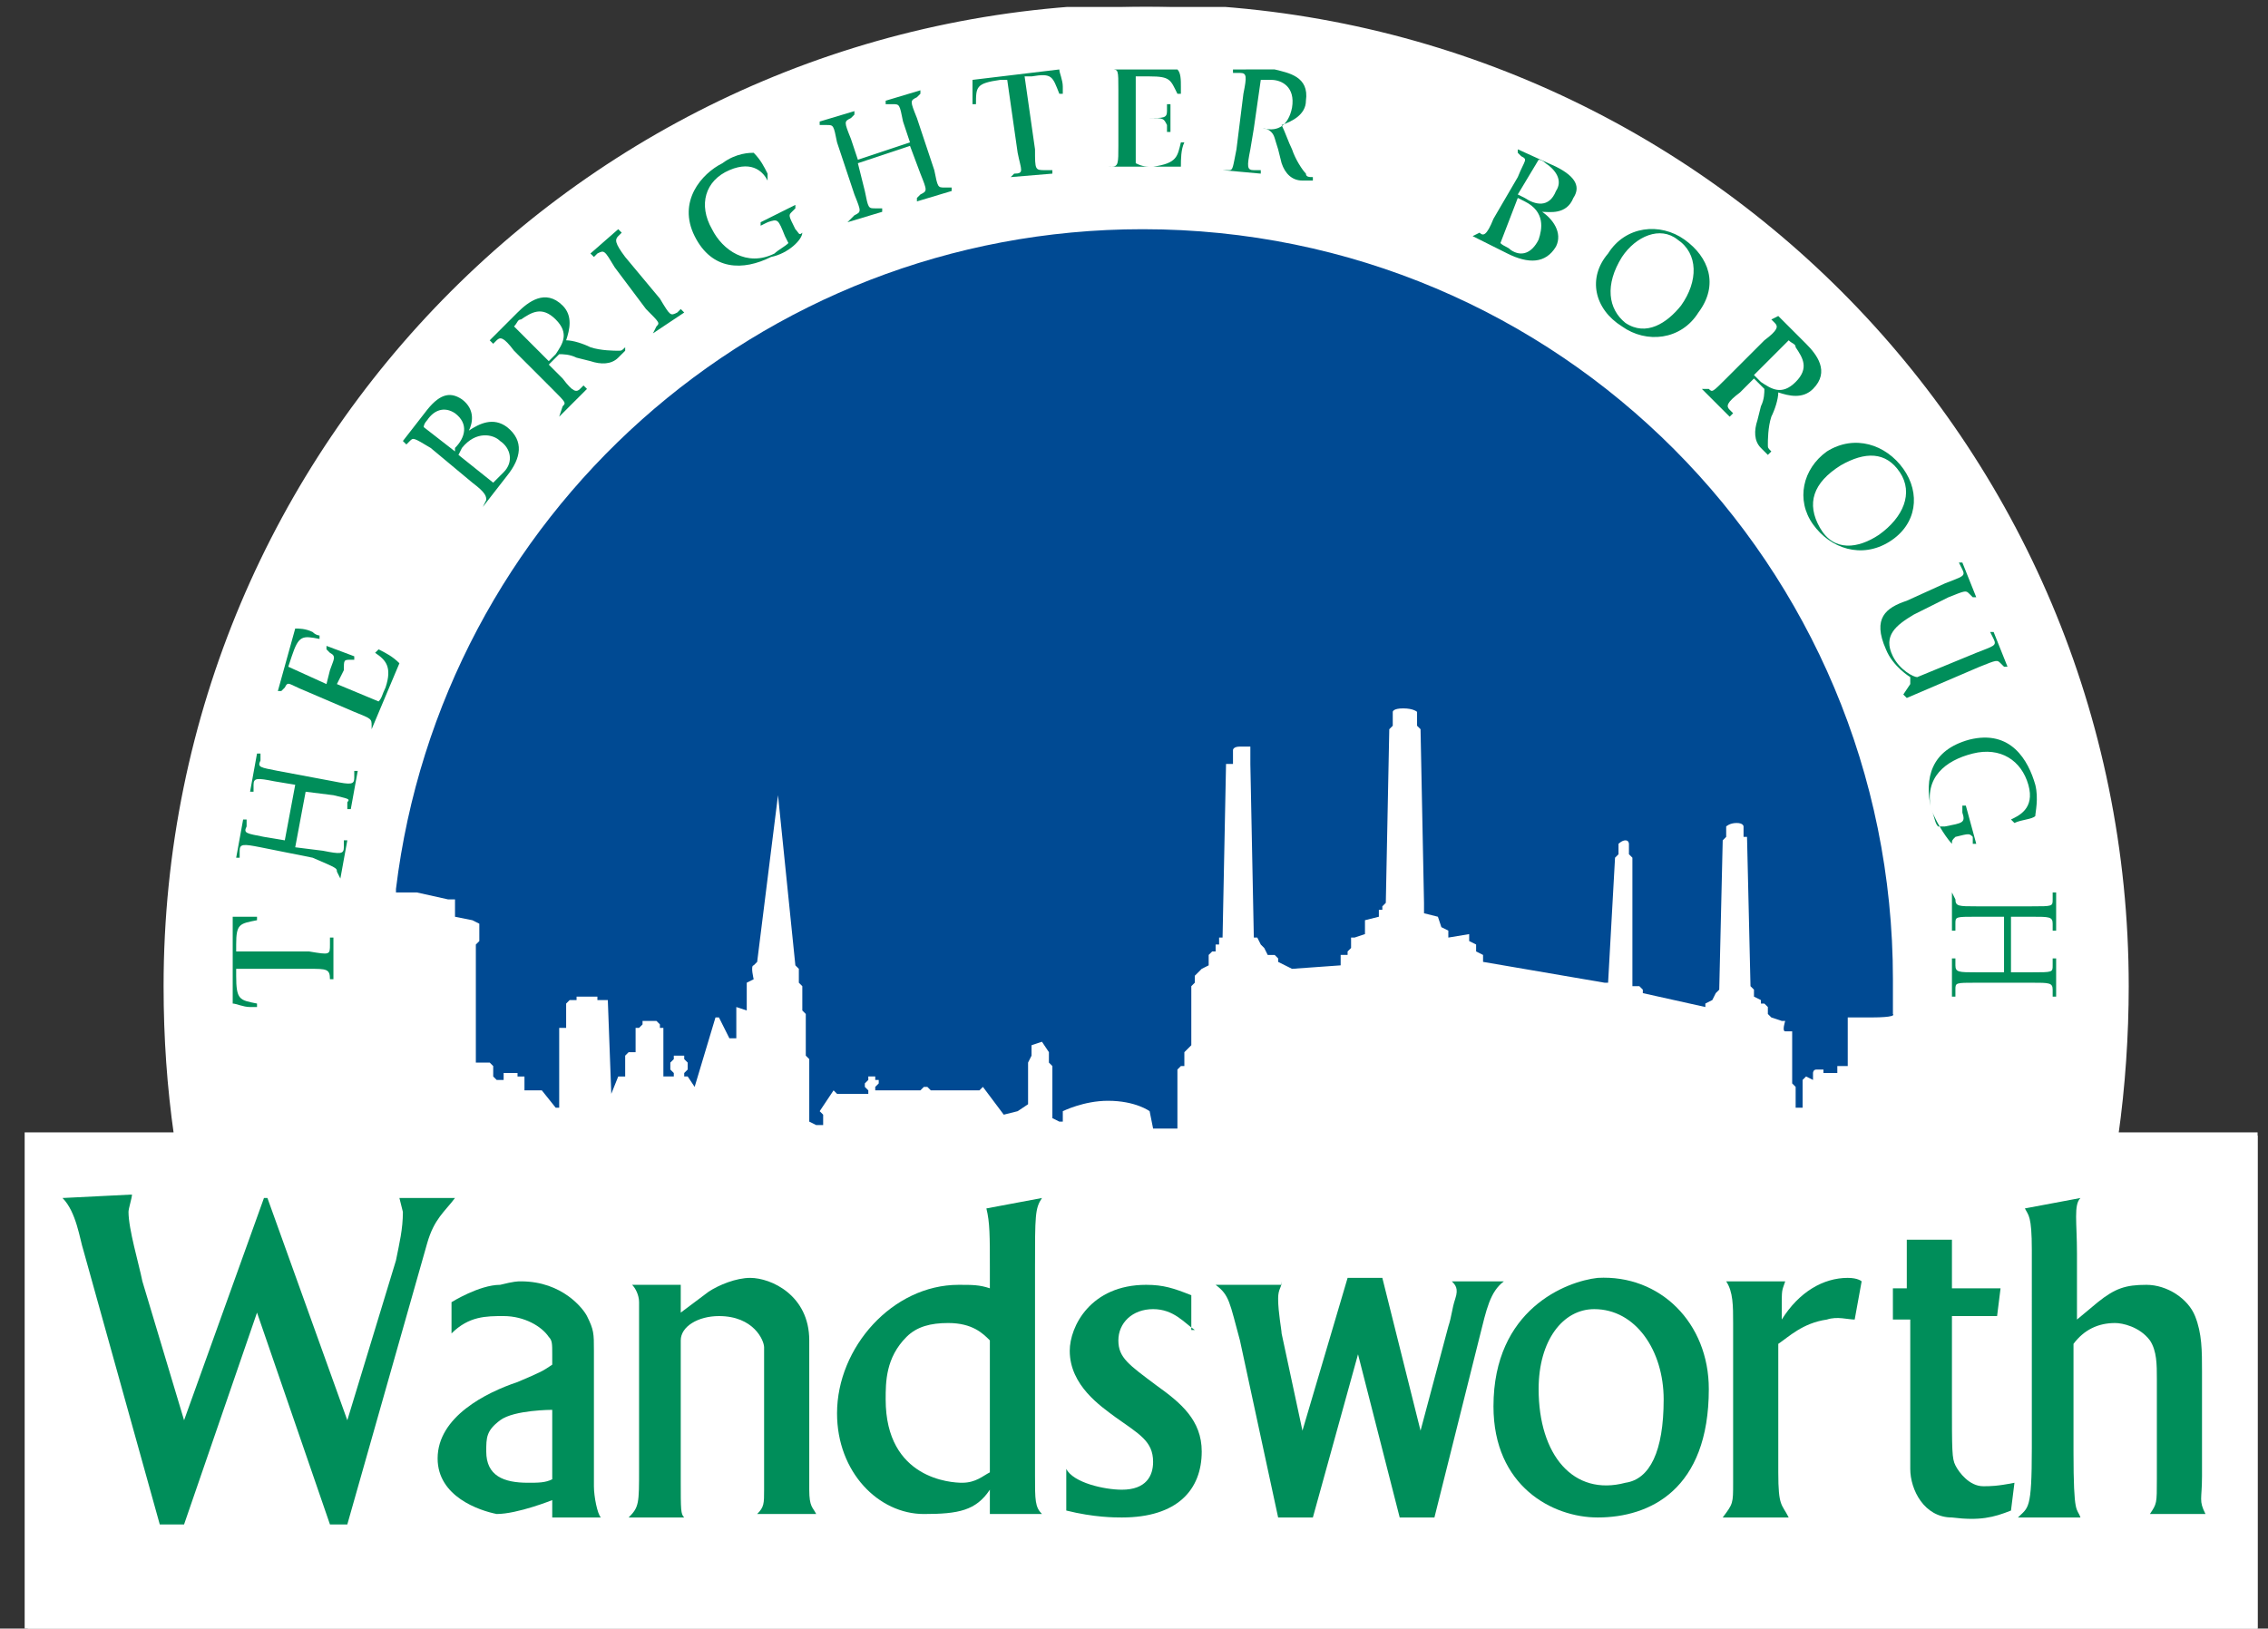 <?xml version="1.0" encoding="utf-8"?>
<!-- Generator: Adobe Illustrator 27.5.0, SVG Export Plug-In . SVG Version: 6.00 Build 0)  -->
<svg version="1.1" id="Layer_1" xmlns="http://www.w3.org/2000/svg" xmlns:xlink="http://www.w3.org/1999/xlink" x="0px" y="0px"
	 viewBox="0 0 65.3 46.9" style="enable-background:new 0 0 65.3 46.9;" xml:space="preserve">
<rect x="0" y="0" width="65.3" height="46.9" fill="#333333" stroke="none"/>
<style type="text/css">
	.st0{fill:#FFFFFF;}
	
		.st1{clip-path:url(#SVGID_00000147940629142603827630000017726086650483456916_);fill:none;stroke:#FFFFFF;stroke-width:0.18;stroke-miterlimit:3.864;}
	.st2{fill:#008E5A;}
	.st3{fill-rule:evenodd;clip-rule:evenodd;fill:#008E5A;}
	.st4{fill:#004A93;}
</style>
<path class="st0" d="M0.8,32.7h4.3c-0.2-1.4-0.3-2.8-0.3-4.3C4.8,12.8,17.4,0.2,33,0.2c15.6,0,28.2,12.6,28.2,28.2
	c0,1.4-0.1,2.9-0.3,4.3h4.1v14.2H0.8V32.7"/>
<g>
	<defs>
		<rect id="SVGID_1_" x="0.7" y="0.2" width="64.3" height="46.8"/>
	</defs>
	<clipPath id="SVGID_00000071560779391087491290000005714689952617618841_">
		<use xlink:href="#SVGID_1_"  style="overflow:visible;"/>
	</clipPath>
	
		<path style="clip-path:url(#SVGID_00000071560779391087491290000005714689952617618841_);fill:none;stroke:#FFFFFF;stroke-width:0.18;stroke-miterlimit:3.864;" d="
		M0.8,32.7h4.3c-0.2-1.4-0.3-2.8-0.3-4.3C4.8,12.8,17.4,0.2,33,0.2c15.6,0,28.2,12.6,28.2,28.2c0,1.4-0.1,2.9-0.3,4.3h4.1v14.2H0.8
		V32.7z"/>
</g>
<path class="st2" d="M9.6,28.2l0-1.2l-0.1,0l0,0.2c0,0.3,0,0.3-0.6,0.2l-2.1,0l0-0.2c0-0.6,0.1-0.6,0.6-0.7l0-0.1c0,0-0.1,0-0.2,0
	c-0.2,0-0.4,0-0.5,0l0,2.5c0.1,0,0.3,0.1,0.5,0.1c0.1,0,0.2,0,0.2,0l0-0.1c-0.5-0.1-0.6-0.1-0.6-0.8l0-0.2l2.1,0
	c0.5,0,0.6,0,0.6,0.3L9.6,28.2L9.6,28.2"/>
<path class="st2" d="M9.8,25.3l0.2-1.1l-0.1,0l0,0.2c0,0.2-0.1,0.2-0.6,0.1l-0.8-0.1l0.3-1.6l0.8,0.1C10,23,10.1,23,10,23.1l0,0.2
	l0.1,0l0.2-1.1l-0.1,0l0,0.2c0,0.2-0.1,0.2-0.6,0.1L8,22.2c-0.5-0.1-0.6-0.1-0.5-0.3l0-0.2l-0.1,0l-0.2,1.1l0.1,0l0-0.2
	c0-0.2,0.1-0.2,0.6-0.1l0.6,0.1l-0.3,1.6l-0.6-0.1c-0.5-0.1-0.6-0.1-0.5-0.3l0-0.2l-0.1,0l-0.2,1.1l0.1,0l0-0.2
	c0-0.2,0.1-0.2,0.6-0.1l1.5,0.3C9.7,25,9.7,25,9.7,25.1L9.8,25.3L9.8,25.3"/>
<path class="st2" d="M10.7,21l0.8-1.9c-0.2-0.2-0.4-0.3-0.6-0.4l-0.1,0.1c0.3,0.2,0.5,0.4,0.3,1c-0.1,0.2-0.1,0.3-0.2,0.4l-1.2-0.5
	l0.2-0.4C9.9,19,9.9,19,10.1,19l0.1,0l0-0.1l-0.8-0.3l0,0.1l0.1,0.1c0.2,0.1,0.1,0.2,0,0.5l-0.1,0.4l-1.1-0.5l0.1-0.3
	c0.2-0.6,0.3-0.6,0.8-0.5l0-0.1c0,0-0.1,0-0.2-0.1c-0.2-0.1-0.4-0.1-0.5-0.1L8,19.9l0.1,0l0.1-0.1c0.1-0.2,0.1-0.1,0.6,0.1l1.4,0.6
	c0.5,0.2,0.5,0.2,0.5,0.4L10.7,21L10.7,21"/>
<path class="st3" d="M13.9,14.6l0.7-0.9c0.4-0.5,0.5-1,0-1.4c-0.4-0.3-0.8-0.1-1.1,0.1l0,0c0.1-0.2,0.2-0.6-0.2-0.9
	c-0.3-0.2-0.6-0.2-1,0.3l-0.7,0.9l0.1,0.1l0.1-0.1c0.1-0.1,0.1-0.1,0.6,0.2l1.2,1c0.4,0.3,0.4,0.4,0.4,0.5L13.9,14.6L13.9,14.6
	 M12.2,12.3c0-0.1,0.1-0.2,0.1-0.2c0.2-0.3,0.5-0.4,0.8-0.2c0.4,0.3,0.3,0.7,0,1L13.1,13L12.2,12.3z M13.2,13.1l0.1-0.2
	c0.4-0.5,0.9-0.4,1.1-0.2c0.3,0.2,0.4,0.6,0.1,0.9c-0.1,0.1-0.2,0.2-0.3,0.3L13.2,13.1z"/>
<path class="st3" d="M16.1,12l0.8-0.8l-0.1-0.1l-0.1,0.1c-0.1,0.1-0.2,0.1-0.5-0.3l-0.4-0.4l0.1-0.1c0.1-0.1,0.1-0.1,0.2-0.2
	c0.1,0,0.3,0,0.5,0.1l0.4,0.1c0.3,0.1,0.6,0.1,0.8-0.1l0.2-0.2L18,10c-0.1,0.1-0.1,0.1-0.2,0.1c-0.1,0-0.5,0-0.8-0.1
	c-0.2-0.1-0.5-0.2-0.7-0.2c0.1-0.3,0.2-0.7-0.1-1c-0.5-0.5-1-0.1-1.3,0.2l-0.8,0.8l0.1,0.1l0.1-0.1c0.1-0.1,0.2-0.1,0.5,0.3l1.1,1.1
	c0.4,0.4,0.4,0.4,0.3,0.5L16.1,12L16.1,12 M14.8,9.4c0.1-0.1,0.1-0.2,0.2-0.2c0.3-0.2,0.6-0.4,1,0c0.4,0.4,0.2,0.7,0,1l-0.2,0.2
	L14.8,9.4z"/>
<path class="st2" d="M18.8,9.6L19.7,9l-0.1-0.1L19.5,9c-0.2,0.1-0.2,0.1-0.5-0.4L18,7.4c-0.3-0.4-0.3-0.5-0.2-0.6l0.1-0.1l-0.1-0.1
	L17,7.3l0.1,0.1l0.1-0.1c0.2-0.1,0.2-0.1,0.5,0.4l0.9,1.2C19,9.3,19,9.3,18.9,9.4L18.8,9.6L18.8,9.6"/>
<path class="st2" d="M23.1,6.7L23.1,6.7c-0.1,0.1-0.1,0-0.2-0.1c-0.2-0.4-0.2-0.4-0.1-0.5l0.1-0.1l0-0.1l-1,0.5l0,0.1l0.2-0.1
	c0.3-0.1,0.3-0.1,0.5,0.4L22.7,7c-0.1,0.1-0.3,0.2-0.4,0.3c-0.8,0.4-1.5-0.1-1.8-0.7c-0.4-0.7-0.2-1.4,0.5-1.7
	c0.7-0.3,1,0.1,1.1,0.3L22.1,5c-0.1-0.2-0.2-0.4-0.4-0.6c-0.1,0-0.5,0-0.9,0.3c-0.6,0.3-1.3,1.1-0.8,2.1c0.5,1,1.4,1,2.2,0.6
	C22.7,7.3,23.1,6.9,23.1,6.7L23.1,6.7"/>
<path class="st2" d="M24.4,6.4l1-0.3l0-0.1l-0.2,0c-0.2,0-0.2,0-0.3-0.5l-0.2-0.8l1.5-0.5L26.5,5c0.2,0.5,0.2,0.5,0,0.6l-0.1,0.1
	l0,0.1l1-0.3l0-0.1l-0.2,0c-0.2,0-0.2,0-0.3-0.5l-0.5-1.5c-0.2-0.5-0.2-0.5,0-0.6l0.1-0.1l0-0.1l-1,0.3l0,0.1l0.2,0
	c0.2,0,0.2,0,0.3,0.5l0.2,0.6l-1.5,0.5L24.5,4c-0.2-0.5-0.2-0.5,0-0.6l0.1-0.1l0-0.1l-1,0.3l0,0.1l0.2,0c0.2,0,0.2,0,0.3,0.5
	l0.5,1.5c0.2,0.5,0.2,0.5,0,0.6L24.4,6.4L24.4,6.4"/>
<path class="st2" d="M29.1,5.1L30.3,5l0-0.1l-0.2,0c-0.3,0-0.3,0-0.3-0.6l-0.3-2.1l0.2,0c0.6-0.1,0.6,0,0.8,0.5l0.1,0
	c0,0,0-0.1,0-0.2c0-0.2-0.1-0.4-0.1-0.5l-2.5,0.3c0,0.1,0,0.3,0,0.5c0,0.1,0,0.2,0,0.2l0.1,0c0-0.5,0-0.6,0.7-0.7l0.2,0l0.3,2.1
	C29.4,4.9,29.5,5,29.2,5L29.1,5.1L29.1,5.1"/>
<path class="st2" d="M31.9,4.8l2.1,0C34,4.6,34,4.3,34.1,4.1l-0.1,0c-0.1,0.4-0.1,0.6-0.8,0.7c-0.2,0-0.3,0-0.5-0.1l0-1.3l0.4,0
	c0.4,0,0.4,0,0.5,0.2l0,0.2l0.1,0l0-0.8l-0.1,0l0,0.2c0,0.2-0.1,0.2-0.5,0.2l-0.4,0l0-1.2l0.4,0c0.6,0,0.6,0.1,0.8,0.5l0.1,0
	c0,0,0-0.1,0-0.2c0-0.2,0-0.4-0.1-0.5l-1.9,0l0,0.1L32,2c0.2,0,0.2,0,0.2,0.6l0,1.6c0,0.5,0,0.6-0.2,0.6L31.9,4.8L31.9,4.8"/>
<path class="st3" d="M35.2,4.9l1.1,0.1l0-0.1l-0.2,0c-0.2,0-0.2-0.1-0.1-0.6l0.1-0.6l0.2,0c0.1,0,0.2,0,0.3,0.1
	c0.1,0.1,0.1,0.2,0.2,0.5l0.1,0.4c0.1,0.3,0.3,0.5,0.6,0.5l0.3,0l0-0.1c-0.1,0-0.2,0-0.2-0.1c-0.1-0.1-0.3-0.4-0.4-0.7
	c-0.1-0.2-0.2-0.5-0.3-0.7c0.3-0.1,0.7-0.3,0.7-0.7c0.1-0.7-0.5-0.8-0.9-0.9L35.5,2l0,0.1l0.2,0c0.2,0,0.2,0.1,0.1,0.6l-0.2,1.6
	c-0.1,0.5-0.1,0.6-0.2,0.6L35.2,4.9L35.2,4.9 M36.3,2.3c0.1,0,0.2,0,0.3,0c0.3,0,0.7,0.2,0.6,0.8c-0.1,0.5-0.4,0.7-0.8,0.6l-0.3,0
	L36.3,2.3z"/>
<path class="st3" d="M42.4,6.8l1,0.5c0.6,0.3,1.1,0.3,1.4-0.2c0.2-0.4-0.1-0.8-0.4-1l0,0c0.2,0,0.7,0.1,0.9-0.4
	c0.2-0.3,0.1-0.6-0.5-0.9l-1.1-0.5l0,0.1l0.1,0.1c0.2,0.1,0.1,0.1-0.1,0.6L43,6.3c-0.2,0.5-0.3,0.5-0.4,0.4L42.4,6.8L42.4,6.8
	 M44.3,4.6c0.1,0,0.2,0.1,0.2,0.1c0.3,0.2,0.5,0.5,0.3,0.8c-0.2,0.5-0.6,0.4-0.9,0.2l-0.2-0.1L44.3,4.6z M43.7,5.7l0.2,0.1
	c0.6,0.3,0.5,0.8,0.4,1.1c-0.2,0.4-0.5,0.5-0.8,0.3c-0.1-0.1-0.2-0.1-0.3-0.2L43.7,5.7z"/>
<path class="st3" d="M46.7,9.4c0.7,0.5,1.7,0.4,2.2-0.4c0.6-0.8,0.3-1.6-0.4-2.1c-0.7-0.5-1.7-0.4-2.2,0.4C45.7,8,45.9,8.9,46.7,9.4
	 M46.7,7.4c0.4-0.6,1.1-0.9,1.6-0.5c0.6,0.4,0.6,1.2,0.1,1.9c-0.4,0.5-1,0.9-1.6,0.5C46.3,8.9,46.2,8.2,46.7,7.4z"/>
<path class="st3" d="M49,11.2l0.8,0.8l0.1-0.1l-0.1-0.1c-0.1-0.1-0.1-0.2,0.3-0.5l0.4-0.4l0.1,0.1c0.1,0.1,0.1,0.1,0.2,0.2
	c0,0.1,0,0.3-0.1,0.5l-0.1,0.4c-0.1,0.3-0.1,0.6,0.1,0.8l0.2,0.2l0.1-0.1c-0.1-0.1-0.1-0.1-0.1-0.2c0-0.1,0-0.5,0.1-0.8
	c0.1-0.2,0.2-0.5,0.2-0.7c0.3,0.1,0.7,0.2,1-0.1c0.5-0.5,0.1-1-0.2-1.3l-0.8-0.8L51,9.2l0.1,0.1c0.1,0.1,0.1,0.2-0.3,0.5l-1.1,1.1
	c-0.4,0.4-0.4,0.4-0.5,0.3L49,11.2L49,11.2 M51.5,9.8c0.1,0.1,0.2,0.1,0.2,0.2c0.2,0.3,0.4,0.6,0,1c-0.4,0.4-0.7,0.2-1,0l-0.2-0.2
	L51.5,9.8z"/>
<path class="st3" d="M52.2,15.1c0.5,0.7,1.4,1,2.2,0.5c0.8-0.5,0.9-1.4,0.4-2.1c-0.5-0.7-1.4-1-2.2-0.5
	C51.9,13.5,51.7,14.4,52.2,15.1 M53,13.4c0.7-0.4,1.3-0.4,1.7,0.2c0.4,0.6,0.1,1.3-0.6,1.8c-0.6,0.4-1.3,0.5-1.7-0.2
	C52,14.5,52.2,13.9,53,13.4z"/>
<path class="st2" d="M54.8,20l0.1,0.1l2.1-0.9c0.5-0.2,0.5-0.2,0.6-0.1l0.1,0.1l0.1,0l-0.4-1l-0.1,0l0.1,0.2c0.1,0.2,0,0.2-0.5,0.4
	l-1.7,0.7c-0.1,0-0.5-0.2-0.7-0.6c-0.3-0.6,0.1-0.9,0.6-1.2l1-0.5c0.5-0.2,0.5-0.2,0.6-0.1l0.1,0.1l0.1,0l-0.4-1l-0.1,0l0.1,0.2
	c0.1,0.2,0,0.2-0.5,0.4l-1.1,0.5c-0.6,0.2-1,0.5-0.6,1.4c0.2,0.5,0.7,0.8,0.7,0.8c0,0.1,0,0.1,0,0.2L54.8,20"/>
<path class="st2" d="M56.2,24.3L56.2,24.3c0-0.1,0-0.1,0.1-0.2c0.4-0.1,0.4-0.1,0.5,0l0,0.2l0.1,0l-0.3-1.1l-0.1,0l0,0.2
	c0.1,0.3,0,0.3-0.5,0.4l-0.2,0c-0.1-0.1-0.1-0.3-0.2-0.5c-0.2-0.9,0.4-1.4,1.2-1.6c0.8-0.2,1.4,0.2,1.6,0.9c0.2,0.7-0.3,0.9-0.5,1
	l0.1,0.1c0.2-0.1,0.5-0.1,0.6-0.2c0-0.1,0.1-0.5,0-0.9c-0.2-0.7-0.7-1.6-1.9-1.3c-1.1,0.3-1.3,1.1-1.1,2
	C55.8,23.8,56.1,24.2,56.2,24.3L56.2,24.3"/>
<path class="st2" d="M56.2,25.7l0,1.1l0.1,0l0-0.2c0-0.2,0-0.2,0.6-0.2l0.8,0l0,1.6l-0.8,0c-0.5,0-0.6,0-0.6-0.2l0-0.2l-0.1,0l0,1.1
	l0.1,0l0-0.2c0-0.2,0-0.2,0.6-0.2l1.6,0c0.5,0,0.6,0,0.6,0.2l0,0.2l0.1,0l0-1.1l-0.1,0l0,0.2c0,0.2,0,0.2-0.6,0.2l-0.6,0l0-1.6
	l0.6,0c0.5,0,0.6,0,0.6,0.2l0,0.2l0.1,0l0-1.1l-0.1,0l0,0.2c0,0.2,0,0.2-0.6,0.2l-1.6,0c-0.5,0-0.6,0-0.6-0.2L56.2,25.7L56.2,25.7"
	/>
<path class="st4" d="M53.8,29.3c-0.2,0-0.6,0-0.6,0l0,1.4l-0.3,0l0,0.2l-0.4,0l0-0.1c0,0-0.1,0-0.2,0c-0.1,0-0.1,0.1-0.1,0.1l0,0.2
	L52,31l-0.1,0.1v0.8c0,0,0,0-0.1,0c-0.1,0-0.1,0-0.1,0l0-0.6l-0.1-0.1l0-1.5c0,0-0.2,0-0.2,0c-0.1,0,0-0.3,0-0.3l-0.1,0L51,29.3
	l-0.1-0.1l0-0.2l-0.1-0.1l-0.1,0l0-0.1l-0.2-0.1l0-0.2l-0.1-0.1l-0.1-4.3l-0.1,0l0-0.3c0,0,0-0.1-0.2-0.1s-0.3,0.1-0.3,0.1v0.3
	l-0.1,0.1l-0.1,4.3l-0.1,0.1l-0.1,0.2l-0.2,0.1l0,0.1l-1.8-0.4v-0.1l-0.1-0.1l-0.2,0L47,28.3l0-3.6l-0.1-0.1v-0.3c0,0,0-0.1-0.1-0.1
	c-0.1,0-0.2,0.1-0.2,0.1l0,0.3l-0.1,0.1l-0.2,3.6l-0.1,0l0,0l-3.5-0.6l0-0.2l-0.2-0.1l0-0.2l-0.2-0.1l0-0.2L41.7,27l0-0.2l-0.2-0.1
	l-0.1-0.3l-0.4-0.1l0-0.3L41,26L40.9,21l-0.1-0.1l0-0.4c0,0-0.1-0.1-0.4-0.1c-0.3,0-0.3,0.1-0.3,0.1l0,0.4L40,21L39.9,26l-0.1,0.1
	v0.1l-0.1,0l0,0.2l-0.4,0.1l0,0.4L39,27l-0.1,0v0.3l-0.1,0.1l0,0.1l-0.2,0l0,0.1l0,0.2l-1.4,0.1L37,27.8l-0.2-0.1l0-0.1l-0.1-0.1
	l-0.2,0l-0.1-0.2l-0.1-0.1L36.2,27l-0.1,0L36,22L36,21.9l0-0.4c0,0-0.1,0-0.3,0c-0.2,0-0.2,0.1-0.2,0.1l0,0.4L35.3,22L35.2,27
	l-0.1,0l0,0.2l-0.1,0l0,0.2l-0.1,0l-0.1,0.1v0.3l-0.2,0.1L34.5,28l-0.1,0.1l0,0.2l-0.1,0.1l0,1.7l-0.1,0.1l-0.1,0.1l0,0.4l-0.1,0
	l-0.1,0.1l0,1.7l-0.6,0l-0.1,0l-0.1-0.5c0,0-0.4-0.3-1.2-0.3c-0.7,0-1.3,0.3-1.3,0.3l0,0.3l-0.1,0l-0.2-0.1l0-1.5l-0.1-0.1l0-0.3
	L30,30l-0.3,0.1l0,0.3l-0.1,0.2l0,1.2L29.3,32l-0.4,0.1l-0.6-0.8l-0.1,0.1l-1.4,0l-0.1-0.1l-0.1,0l-0.1,0.1l-1.3,0l0-0.1l0.1-0.1
	l0-0.1l-0.1,0l0-0.1l-0.2,0l0,0.1l-0.1,0.1v0.1l0.1,0.1l0,0.1c0,0-0.9,0-0.9,0c0,0-0.1-0.1-0.1-0.1l-0.4,0.6l0.1,0.1l0,0.3l-0.2,0
	l-0.2-0.1l0-1.8l-0.1-0.1l0-1.2l-0.1-0.1l0-0.7l-0.1-0.1l0-0.4l-0.1-0.1l-0.5-4.9h0l-0.6,4.8c0,0-0.1,0.1-0.1,0.1
	c-0.1,0,0,0.4,0,0.4l-0.2,0.1l0,0.8L21.2,29l0,0.1v0.8l-0.2,0l-0.3-0.6h-0.1L20,31.3l-0.2-0.3l-0.1,0l0-0.1l0.1-0.1v-0.2l-0.1-0.1
	l0-0.1h-0.3l0,0.1l-0.1,0.1l0,0.2l0.1,0.1v0.1l-0.2,0l-0.1,0l0-1.4l-0.1,0v-0.1l-0.1-0.1l-0.4,0v0.1l-0.1,0.1h-0.1l0,0v0.7l-0.2,0
	l-0.1,0.1l0,0.6l-0.2,0l-0.2,0.5l-0.1-2.7l-0.3,0l0-0.1l-0.3,0l-0.3,0l0,0.1l-0.2,0l-0.1,0.1v0.7l-0.1,0h-0.1l0,0l0,2.3l-0.1,0
	l-0.4-0.5l-0.5,0l0-0.3l0-0.1l-0.2,0v-0.1l0,0l-0.4,0l0,0.1l0,0.1h-0.2l-0.1-0.1l0-0.3l-0.1-0.1l-0.3,0l-0.1,0l0-3.4l0.1-0.1l0-0.5
	l-0.2-0.1l-0.5-0.1l0-0.1v-0.3l0-0.1l-0.2,0l-0.9-0.2l-0.4,0l-0.1,0h-0.1l0-0.1c1.3-10.7,10.4-19,21.5-19c12,0,21.6,9.7,21.6,21.6
	c0,0.3,0,0.7,0,1C54.6,29.3,54,29.3,53.8,29.3"/>
<path class="st2" d="M15.9,42.6c-0.2,0.1-0.4,0.1-0.7,0.1c-0.7,0-1.2-0.2-1.2-0.9c0-0.4,0-0.6,0.4-0.9c0.4-0.3,1.5-0.3,1.5-0.3V42.6
	 M15.9,43.7h1.4c-0.1-0.1-0.2-0.6-0.2-0.9l0-3.9c0-0.5,0-0.6-0.2-1c-0.1-0.2-0.7-1-1.9-1c-0.1,0-0.2,0-0.6,0.1
	c-0.6,0-1.4,0.5-1.4,0.5l0,0.9c0.5-0.5,1-0.5,1.5-0.5c0.6,0,1.1,0.3,1.3,0.6c0.1,0.1,0.1,0.2,0.1,0.5v0.3c-0.3,0.2-0.3,0.2-1,0.5
	c-0.9,0.3-2.3,1-2.3,2.2c0,1.1,1.2,1.5,1.7,1.6c0.6,0,1.6-0.4,1.6-0.4L15.9,43.7z"/>
<path class="st2" d="M36.9,36.9c0,0.2-0.1,0.2-0.1,0.5c0,0.4,0.1,0.9,0.1,1l0.6,2.8l1.3-4.4h1l1.1,4.4l0.8-3
	c0.1-0.3,0.1-0.5,0.2-0.8c0.1-0.3,0-0.4-0.1-0.5h1.5c-0.4,0.3-0.5,0.8-0.7,1.6l-1.3,5.2h-1l-1.2-4.7l-1.3,4.7h-1l-1.1-5.1
	c-0.3-1.1-0.3-1.3-0.7-1.6H36.9"/>
<path class="st2" d="M46,36.8c-0.9,0.1-3,0.9-3,3.7c0,2.3,1.7,3.2,3,3.2c1.5,0,3.2-0.8,3.2-3.7C49.2,38.1,47.8,36.7,46,36.8
	 M46.8,42.7c-1.5,0.4-2.5-0.8-2.5-2.7c0-1.4,0.7-2.3,1.6-2.3c1.2,0,2,1.2,2,2.6C47.9,41.8,47.5,42.6,46.8,42.7z"/>
<path class="st2" d="M20.4,37.2c0.3-0.2,0.8-0.4,1.2-0.4c0.6,0,1.7,0.5,1.7,1.8v4.3c0,0.5,0.1,0.5,0.2,0.7h-1.7
	c0.2-0.2,0.2-0.3,0.2-0.7v-4.1c0-0.2-0.3-0.9-1.3-0.9c-0.6,0-1.1,0.3-1.1,0.7v4c0,0.9,0,1,0.1,1.1h-1.6c0.3-0.3,0.3-0.4,0.3-1.4
	v-4.8c0-0.2-0.1-0.4-0.2-0.5h1.4l0,0.8L20.4,37.2"/>
<path class="st2" d="M28.5,42.4c-0.2,0.1-0.4,0.3-0.8,0.3c-0.3,0-2.2-0.1-2.2-2.4c0-0.5,0-1.2,0.6-1.8c0.3-0.3,0.7-0.4,1.2-0.4
	c0.7,0,1,0.3,1.2,0.5V42.4 M28.4,34.8c0.1,0.4,0.1,0.8,0.1,1.7v0.6c-0.3-0.1-0.5-0.1-0.9-0.1c-1.9,0-3.5,1.8-3.5,3.7
	c0,1.7,1.2,2.9,2.5,2.9c1,0,1.5-0.1,1.9-0.7v0.7H30c-0.2-0.2-0.2-0.4-0.2-1.1v-6c0-1.5,0-1.7,0.2-2L28.4,34.8z"/>
<path class="st2" d="M34.4,38.3c-0.3-0.2-0.6-0.6-1.2-0.6c-0.6,0-1,0.4-1,0.9c0,0.5,0.3,0.7,1.1,1.3c0.7,0.5,1.3,1,1.3,1.9
	c0,1.1-0.7,1.9-2.3,1.9c-0.2,0-0.8,0-1.6-0.2l0-1.2c0.2,0.4,1.1,0.6,1.6,0.6c0.7,0,0.9-0.4,0.9-0.8c0-0.6-0.4-0.8-1.1-1.3
	c-0.4-0.3-1.3-0.9-1.3-1.9c0-0.7,0.6-1.9,2.2-1.9c0.5,0,0.8,0.1,1.3,0.3V38.3"/>
<path class="st2" d="M3.8,34.4c0,0.1-0.1,0.4-0.1,0.5c0,0.5,0.3,1.5,0.4,2l1.2,4l2.3-6.4h0.1l2.3,6.4l1.4-4.6
	c0.1-0.5,0.2-0.9,0.2-1.4l-0.1-0.4l1.6,0c-0.3,0.4-0.6,0.6-0.8,1.3l-2.3,8.1H9.5l-2.1-6.1l-2.1,6.1H4.6l-2.2-7.9
	c-0.1-0.3-0.2-1.1-0.6-1.5L3.8,34.4"/>
<path class="st2" d="M51.4,36.9c-0.1,0.3-0.1,0.2-0.1,0.8V38c0.5-0.8,1.2-1.2,1.9-1.2c0.3,0,0.4,0.1,0.4,0.1L53.4,38
	c-0.2,0-0.5-0.1-0.8,0c-0.7,0.1-1.1,0.5-1.4,0.7v3.7c0,1,0.1,0.9,0.3,1.3h-1.9c0.3-0.4,0.3-0.4,0.3-1v-4.6c0-0.5,0-0.9-0.2-1.2H51.4
	"/>
<path class="st2" d="M57.6,37.1l-0.1,0.8h-1.3v2.4c0,1.5,0,1.7,0.1,1.9c0.1,0.2,0.4,0.6,0.8,0.6c0.2,0,0.4,0,0.9-0.1l-0.1,0.8
	c-0.5,0.2-0.9,0.3-1.7,0.2c-0.8,0-1.2-0.8-1.2-1.4c0-0.3,0-0.2,0-0.6v-3.7h-0.5l0-0.9l0.4,0l0-1.4l1.3,0v1.4H57.6"/>
<path class="st2" d="M59.9,34.5c-0.2,0.2-0.1,0.7-0.1,1.6V38l0.6-0.5c0.5-0.4,0.8-0.5,1.4-0.5c0.6,0,1.2,0.4,1.4,0.9
	c0.2,0.5,0.2,1,0.2,1.6v3c0,0.7-0.1,0.7,0.1,1.1h-1.6c0.2-0.3,0.2-0.3,0.2-1v-2.9c0-0.4,0-0.8-0.2-1.1c-0.3-0.4-0.8-0.5-1-0.5
	c-0.5,0-0.9,0.2-1.2,0.6v3.1c0,1.9,0.1,1.6,0.2,1.9h-1.8c0.3-0.3,0.4-0.2,0.4-2V36c0-1-0.1-1-0.2-1.2L59.9,34.5"/>
</svg>
